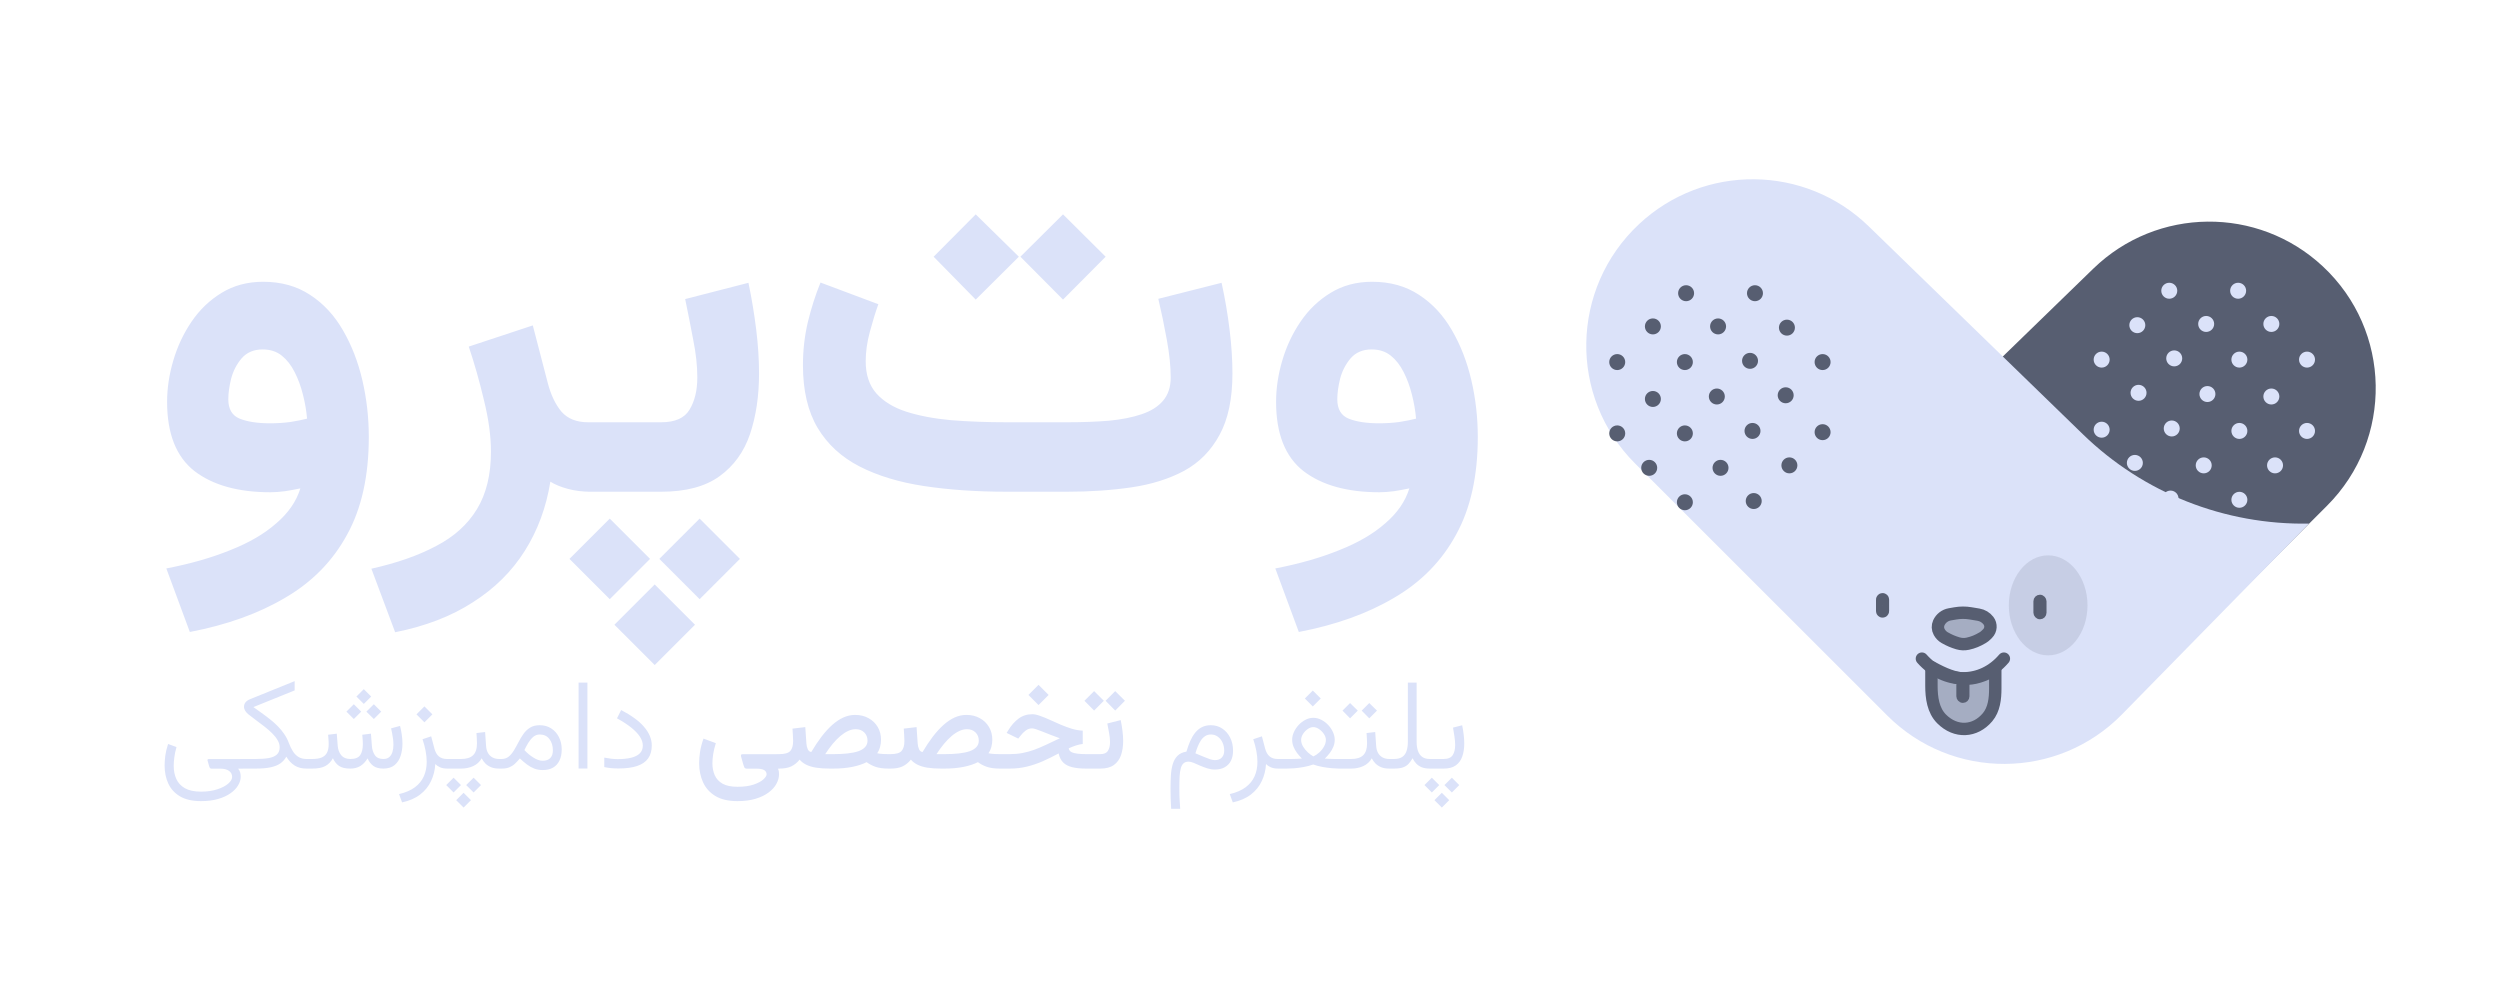 <svg width="605" height="240" viewBox="0 0 605 240" fill="none" xmlns="http://www.w3.org/2000/svg">
<path d="M524.244 161.276L465.024 105.356L506.577 65.014C521.984 50.056 546.417 49.812 562.119 64.46C578.791 80.013 579.246 106.29 563.122 122.409L524.244 161.276Z" fill="#575E71"/>
<g filter="url(#filter0_d_53_364)">
<path d="M503.524 182.878L548.777 136.709C528.397 137.087 508.71 129.314 494.085 115.115L442.219 64.761C426.813 49.804 402.382 49.56 386.68 64.208C370.008 79.761 369.555 106.038 385.681 122.157L446.726 183.17C462.446 198.882 487.966 198.751 503.524 182.878Z" fill="#DBE2F9"/>
</g>
<ellipse cx="391.37" cy="87.622" rx="1.934" ry="1.934" fill="#575E71"/>
<ellipse cx="399.999" cy="78.992" rx="1.934" ry="1.934" fill="#575E71"/>
<ellipse cx="408.036" cy="70.957" rx="1.934" ry="1.934" fill="#575E71"/>
<ellipse cx="424.401" cy="121.25" rx="1.934" ry="1.934" fill="#575E71"/>
<ellipse cx="433.032" cy="112.619" rx="1.934" ry="1.934" fill="#575E71"/>
<ellipse cx="441.067" cy="104.585" rx="1.934" ry="1.934" fill="#575E71"/>
<ellipse cx="391.37" cy="104.882" rx="1.934" ry="1.934" fill="#575E71"/>
<ellipse cx="399.999" cy="96.549" rx="1.934" ry="1.934" fill="#575E71"/>
<ellipse cx="407.739" cy="87.622" rx="1.934" ry="1.934" fill="#575E71"/>
<ellipse cx="415.774" cy="78.992" rx="1.934" ry="1.934" fill="#575E71"/>
<ellipse cx="424.702" cy="70.957" rx="1.934" ry="1.934" fill="#575E71"/>
<ellipse cx="407.739" cy="121.547" rx="1.934" ry="1.934" fill="#575E71"/>
<ellipse cx="416.366" cy="113.215" rx="1.934" ry="1.934" fill="#575E71"/>
<ellipse cx="424.104" cy="104.287" rx="1.934" ry="1.934" fill="#575E71"/>
<ellipse cx="432.135" cy="95.657" rx="1.934" ry="1.934" fill="#575E71"/>
<ellipse cx="441.067" cy="87.622" rx="1.934" ry="1.934" fill="#575E71"/>
<ellipse cx="399.108" cy="113.215" rx="1.934" ry="1.934" fill="#575E71"/>
<ellipse cx="407.739" cy="104.882" rx="1.934" ry="1.934" fill="#575E71"/>
<ellipse cx="415.473" cy="95.954" rx="1.934" ry="1.934" fill="#575E71"/>
<ellipse cx="423.51" cy="87.324" rx="1.934" ry="1.934" fill="#575E71"/>
<ellipse cx="432.436" cy="79.289" rx="1.934" ry="1.934" fill="#575E71"/>
<ellipse cx="1.934" cy="1.934" rx="1.934" ry="1.934" transform="matrix(-1 0 0 1 560.234 85.092)" fill="#DBE2F9"/>
<ellipse cx="1.934" cy="1.934" rx="1.934" ry="1.934" transform="matrix(-1 0 0 1 551.602 76.462)" fill="#DBE2F9"/>
<ellipse cx="1.934" cy="1.934" rx="1.934" ry="1.934" transform="matrix(-1 0 0 1 543.564 68.427)" fill="#DBE2F9"/>
<ellipse cx="1.934" cy="1.934" rx="1.934" ry="1.934" transform="matrix(-1 0 0 1 527.201 118.72)" fill="#DBE2F9"/>
<ellipse cx="1.934" cy="1.934" rx="1.934" ry="1.934" transform="matrix(-1 0 0 1 518.57 110.089)" fill="#DBE2F9"/>
<ellipse cx="1.934" cy="1.934" rx="1.934" ry="1.934" transform="matrix(-1 0 0 1 510.535 102.054)" fill="#DBE2F9"/>
<ellipse cx="1.934" cy="1.934" rx="1.934" ry="1.934" transform="matrix(-1 0 0 1 560.234 102.352)" fill="#DBE2F9"/>
<ellipse cx="1.934" cy="1.934" rx="1.934" ry="1.934" transform="matrix(-1 0 0 1 551.602 94.019)" fill="#DBE2F9"/>
<ellipse cx="1.934" cy="1.934" rx="1.934" ry="1.934" transform="matrix(-1 0 0 1 543.865 85.092)" fill="#DBE2F9"/>
<ellipse cx="1.934" cy="1.934" rx="1.934" ry="1.934" transform="matrix(-1 0 0 1 535.828 76.462)" fill="#DBE2F9"/>
<ellipse cx="1.934" cy="1.934" rx="1.934" ry="1.934" transform="matrix(-1 0 0 1 526.898 68.427)" fill="#DBE2F9"/>
<ellipse cx="1.934" cy="1.934" rx="1.934" ry="1.934" transform="matrix(-1 0 0 1 543.865 119.017)" fill="#DBE2F9"/>
<ellipse cx="1.934" cy="1.934" rx="1.934" ry="1.934" transform="matrix(-1 0 0 1 535.234 110.685)" fill="#DBE2F9"/>
<ellipse cx="1.934" cy="1.934" rx="1.934" ry="1.934" transform="matrix(-1 0 0 1 527.496 101.757)" fill="#DBE2F9"/>
<ellipse cx="1.934" cy="1.934" rx="1.934" ry="1.934" transform="matrix(-1 0 0 1 519.461 93.127)" fill="#DBE2F9"/>
<ellipse cx="1.934" cy="1.934" rx="1.934" ry="1.934" transform="matrix(-1 0 0 1 510.535 85.092)" fill="#DBE2F9"/>
<ellipse cx="1.934" cy="1.934" rx="1.934" ry="1.934" transform="matrix(-1 0 0 1 552.494 110.685)" fill="#DBE2F9"/>
<ellipse cx="1.934" cy="1.934" rx="1.934" ry="1.934" transform="matrix(-1 0 0 1 543.865 102.352)" fill="#DBE2F9"/>
<ellipse cx="1.934" cy="1.934" rx="1.934" ry="1.934" transform="matrix(-1 0 0 1 536.129 93.424)" fill="#DBE2F9"/>
<ellipse cx="1.934" cy="1.934" rx="1.934" ry="1.934" transform="matrix(-1 0 0 1 528.096 84.794)" fill="#DBE2F9"/>
<ellipse cx="1.934" cy="1.934" rx="1.934" ry="1.934" transform="matrix(-1 0 0 1 519.164 76.759)" fill="#DBE2F9"/>
<path d="M455.579 145.021C455.627 145.021 455.666 145.059 455.666 145.107V147.885C455.666 147.933 455.627 147.973 455.579 147.973C455.531 147.973 455.492 147.933 455.492 147.885V145.107C455.492 145.059 455.531 145.021 455.579 145.021Z" fill="#575E71" stroke="#575E71" stroke-width="3"/>
<ellipse cx="495.653" cy="146.496" rx="9.523" ry="12.102" fill="#575E71" fill-opacity="0.15"/>
<rect x="492.878" y="144.711" width="1.587" height="4.365" rx="0.794" fill="#575E71" stroke="#575E71" stroke-width="1.587"/>
<path d="M478.787 148.748L476.862 148.427C475.646 148.224 474.404 148.229 473.188 148.44L471.84 148.674C470.68 148.876 469.693 149.636 469.202 150.706C468.873 151.421 468.903 152.251 469.284 152.94L469.297 152.963C469.606 153.521 470.052 153.994 470.607 154.308C471.736 154.946 472.651 155.343 473.839 155.692C474.615 155.919 475.439 155.95 476.228 155.772C477.586 155.464 478.556 155.059 479.812 154.317C480.125 154.133 480.41 153.904 480.667 153.647L481.001 153.313C481.841 152.473 481.928 151.139 481.203 150.197C480.61 149.425 479.747 148.908 478.787 148.748Z" fill="#575E71" fill-opacity="0.4" stroke="#575E71" stroke-width="3"/>
<path d="M465.102 159.392C470.612 165.628 479.43 165.851 484.94 159.392" stroke="#575E71" stroke-width="3" stroke-linecap="round" stroke-linejoin="round"/>
<path d="M480.974 173.586C477.962 177.15 473.294 177.406 469.87 173.98C467.817 171.925 467.405 168.843 467.405 165.939L467.405 161.429C473.799 164.979 477.172 165.178 482.858 162.004L482.858 166.586C482.858 169.072 482.579 171.688 480.974 173.586Z" fill="#575E71" fill-opacity="0.4" stroke="#575E71" stroke-width="3" stroke-linecap="round" stroke-linejoin="round"/>
<rect x="474.227" y="164.947" width="1.587" height="4.365" rx="0.794" fill="#575E71" stroke="#575E71" stroke-width="1.587"/>
<path d="M89.25 105.75C89.25 115.167 87.5 123.042 84 129.375C80.542 135.75 75.562 140.833 69.062 144.625C62.604 148.458 54.896 151.229 45.938 152.938L40.25 137.562C46.083 136.438 51.25 134.958 55.75 133.125C60.292 131.333 64 129.167 66.875 126.625C69.792 124.125 71.729 121.312 72.688 118.188C71.521 118.438 70.271 118.667 68.938 118.875C67.646 119.042 66.479 119.125 65.438 119.125C57.646 119.125 51.521 117.417 47.062 114C42.646 110.542 40.438 104.958 40.438 97.25C40.438 93.958 40.938 90.625 41.938 87.25C42.938 83.833 44.417 80.688 46.375 77.812C48.333 74.938 50.75 72.625 53.625 70.875C56.542 69.083 59.896 68.188 63.688 68.188C68.062 68.188 71.854 69.25 75.062 71.375C78.271 73.458 80.917 76.312 83 79.938C85.083 83.521 86.646 87.542 87.688 92C88.729 96.458 89.25 101.042 89.25 105.75ZM65.312 102.438C67.062 102.438 68.708 102.333 70.25 102.125C71.833 101.875 73.188 101.604 74.312 101.312C74.146 99.396 73.812 97.458 73.312 95.5C72.812 93.5 72.146 91.688 71.312 90.062C70.479 88.396 69.438 87.062 68.188 86.062C66.938 85.062 65.396 84.562 63.562 84.562C61.438 84.562 59.75 85.271 58.5 86.688C57.292 88.104 56.438 89.75 55.938 91.625C55.479 93.5 55.25 95.167 55.25 96.625C55.25 99 56.167 100.562 58 101.312C59.875 102.062 62.312 102.438 65.312 102.438ZM143 119C141 119 139.146 118.771 137.438 118.312C135.729 117.854 134.312 117.271 133.188 116.562C132.188 122.771 130.125 128.354 127 133.312C123.875 138.271 119.688 142.417 114.438 145.75C109.229 149.125 102.958 151.542 95.625 153L89.875 137.625C96.042 136.25 101.271 134.417 105.562 132.125C109.896 129.875 113.188 126.896 115.438 123.188C117.688 119.479 118.812 114.854 118.812 109.312C118.812 105.562 118.25 101.417 117.125 96.875C116.042 92.292 114.812 87.958 113.438 83.875L128.938 78.75L132.562 92.688C133.312 95.562 134.417 97.875 135.875 99.625C137.375 101.333 139.521 102.188 142.312 102.188H144.75V119H143ZM142.25 102.188H151.438V119H142.25V102.188ZM160 119H150V102.188H160C163.375 102.188 165.667 101.167 166.875 99.125C168.125 97.083 168.75 94.479 168.75 91.312C168.75 88.521 168.417 85.479 167.75 82.188C167.125 78.854 166.479 75.583 165.812 72.375L181.125 68.438C181.917 72.229 182.542 76 183 79.75C183.458 83.458 183.688 87 183.688 90.375C183.688 95.833 182.958 100.729 181.5 105.062C180.042 109.354 177.583 112.75 174.125 115.25C170.667 117.75 165.958 119 160 119ZM158.438 141.438L168.188 151.188L158.438 160.938L148.688 151.188L158.438 141.438ZM169.312 125.5L179.062 135.25L169.312 145L159.562 135.25L169.312 125.5ZM147.562 125.5L157.312 135.25L147.562 145L137.812 135.25L147.562 125.5ZM258.188 119H243.688C236.354 119 229.667 118.542 223.625 117.625C217.583 116.708 212.375 115.125 208 112.875C203.625 110.625 200.25 107.521 197.875 103.562C195.5 99.562 194.312 94.5 194.312 88.375C194.312 84.792 194.708 81.312 195.5 77.938C196.333 74.521 197.354 71.333 198.562 68.375L212.562 73.625C211.854 75.583 211.167 77.812 210.5 80.312C209.833 82.771 209.5 85.146 209.5 87.438C209.5 90.646 210.354 93.229 212.062 95.188C213.812 97.146 216.229 98.625 219.312 99.625C222.438 100.625 226.062 101.312 230.188 101.688C234.354 102.021 238.854 102.188 243.688 102.188H258.312C261.979 102.188 265.333 102.062 268.375 101.812C271.417 101.521 274.042 101 276.25 100.25C278.5 99.5 280.229 98.417 281.438 97C282.688 95.542 283.312 93.667 283.312 91.375C283.312 88.708 283 85.667 282.375 82.25C281.75 78.792 281.062 75.479 280.312 72.312L295.625 68.438C296.458 72.229 297.104 76.021 297.562 79.812C298.021 83.562 298.25 87.083 298.25 90.375C298.25 96.5 297.208 101.458 295.125 105.25C293.083 109.042 290.229 111.938 286.562 113.938C282.896 115.896 278.646 117.229 273.812 117.938C268.979 118.646 263.771 119 258.188 119ZM257.25 51.875L267.562 62.125L257.25 72.5L246.938 62.125L257.25 51.875ZM236.125 51.875L246.562 62.125L236.125 72.5L225.938 62.125L236.125 51.875ZM357.625 105.75C357.625 115.167 355.875 123.042 352.375 129.375C348.917 135.75 343.938 140.833 337.438 144.625C330.979 148.458 323.271 151.229 314.312 152.938L308.625 137.562C314.458 136.438 319.625 134.958 324.125 133.125C328.667 131.333 332.375 129.167 335.25 126.625C338.167 124.125 340.104 121.312 341.062 118.188C339.896 118.438 338.646 118.667 337.312 118.875C336.021 119.042 334.854 119.125 333.812 119.125C326.021 119.125 319.896 117.417 315.438 114C311.021 110.542 308.812 104.958 308.812 97.25C308.812 93.958 309.312 90.625 310.312 87.25C311.312 83.833 312.792 80.688 314.75 77.812C316.708 74.938 319.125 72.625 322 70.875C324.917 69.083 328.271 68.188 332.062 68.188C336.438 68.188 340.229 69.25 343.438 71.375C346.646 73.458 349.292 76.312 351.375 79.938C353.458 83.521 355.021 87.542 356.062 92C357.104 96.458 357.625 101.042 357.625 105.75ZM333.688 102.438C335.438 102.438 337.083 102.333 338.625 102.125C340.208 101.875 341.562 101.604 342.688 101.312C342.521 99.396 342.188 97.458 341.688 95.5C341.188 93.5 340.521 91.688 339.688 90.062C338.854 88.396 337.812 87.062 336.562 86.062C335.312 85.062 333.771 84.562 331.938 84.562C329.812 84.562 328.125 85.271 326.875 86.688C325.667 88.104 324.812 89.75 324.312 91.625C323.854 93.5 323.625 95.167 323.625 96.625C323.625 99 324.542 100.562 326.375 101.312C328.25 102.062 330.688 102.438 333.688 102.438Z" fill="#DBE2F9"/>
<path d="M48.655 193.871C46.546 193.871 44.844 193.484 43.55 192.709C42.266 191.945 41.324 190.911 40.723 189.607C40.132 188.313 39.836 186.866 39.836 185.266C39.836 184.584 39.887 183.809 39.989 182.943C40.101 182.077 40.331 181.109 40.677 180.04L42.71 180.788C42.445 181.736 42.266 182.592 42.175 183.356C42.083 184.11 42.037 184.767 42.037 185.328C42.037 186.509 42.246 187.569 42.664 188.506C43.092 189.454 43.79 190.203 44.758 190.753C45.725 191.303 47.025 191.578 48.655 191.578C50.142 191.578 51.452 191.39 52.583 191.013C53.714 190.646 54.595 190.188 55.227 189.637C55.858 189.087 56.174 188.547 56.174 188.017C56.174 187.416 55.93 186.932 55.441 186.565C54.962 186.199 54.248 186.015 53.301 186.015H51.176C51.003 186.015 50.871 185.949 50.779 185.817C50.698 185.674 50.626 185.485 50.565 185.251L50.214 183.998C50.193 183.916 50.209 183.845 50.26 183.784C50.321 183.723 50.407 183.692 50.519 183.692H58.742V186.015H57.626C57.881 186.321 58.049 186.637 58.13 186.963C58.212 187.289 58.253 187.625 58.253 187.972C58.253 188.664 58.044 189.357 57.626 190.05C57.218 190.753 56.607 191.39 55.792 191.96C54.987 192.541 53.983 193.005 52.781 193.351C51.589 193.698 50.214 193.871 48.655 193.871ZM61.325 171.114C61.977 171.583 62.644 172.062 63.327 172.551C64.019 173.04 64.697 173.549 65.359 174.079C66.032 174.609 66.658 175.169 67.239 175.76C67.82 176.351 68.335 176.978 68.783 177.64C69.241 178.302 69.608 179.01 69.883 179.764C70.189 180.58 70.53 181.277 70.907 181.858C71.284 182.439 71.737 182.887 72.267 183.203C72.807 183.519 73.444 183.677 74.178 183.677H74.728V186H74.178C73.067 186 72.12 185.761 71.335 185.282C70.55 184.793 69.868 184.069 69.287 183.111C68.93 183.774 68.447 184.319 67.835 184.747C67.224 185.175 66.434 185.491 65.466 185.694C64.498 185.898 63.296 186 61.859 186H58.13V183.677H61.844C63.118 183.677 64.188 183.601 65.054 183.448C65.92 183.285 66.572 182.999 67.01 182.592C67.458 182.174 67.682 181.583 67.682 180.819C67.682 180.248 67.514 179.683 67.178 179.123C66.852 178.552 66.414 177.997 65.864 177.457C65.314 176.906 64.702 176.372 64.03 175.852C63.367 175.322 62.695 174.813 62.012 174.324C61.34 173.824 60.713 173.346 60.133 172.887C59.827 172.642 59.567 172.357 59.353 172.031C59.149 171.705 59.047 171.374 59.047 171.038C59.047 170.64 59.17 170.284 59.414 169.968C59.669 169.652 60.036 169.397 60.515 169.204L71.305 164.833V167.079L61.325 171.114ZM88.04 166.774L89.828 168.562L88.04 170.35L86.251 168.562L88.04 166.774ZM90.47 170.426L92.258 172.215L90.47 174.003L88.666 172.215L90.47 170.426ZM85.625 170.426L87.413 172.215L85.625 174.003L83.837 172.215L85.625 170.426ZM84.769 186C83.577 186 82.665 185.781 82.033 185.343C81.402 184.895 80.913 184.278 80.566 183.494C80.108 184.329 79.501 184.956 78.747 185.373C78.004 185.791 76.929 186 75.523 186H74.117V183.677H75.553C76.46 183.677 77.204 183.565 77.785 183.341C78.376 183.106 78.814 182.729 79.099 182.21C79.394 181.68 79.542 180.967 79.542 180.07C79.542 179.897 79.537 179.708 79.527 179.505C79.517 179.291 79.501 179.046 79.481 178.771C79.471 178.496 79.445 178.175 79.405 177.808L81.498 177.548L81.728 180.498C81.799 181.405 82.084 182.164 82.584 182.775C83.083 183.376 83.822 183.677 84.8 183.677C85.951 183.677 86.74 183.366 87.168 182.745C87.596 182.113 87.81 181.221 87.81 180.07C87.81 179.897 87.805 179.708 87.795 179.505C87.785 179.291 87.77 179.046 87.749 178.771C87.729 178.496 87.703 178.175 87.673 177.808L89.767 177.548L89.996 180.498C90.057 181.374 90.296 182.123 90.714 182.745C91.142 183.366 91.825 183.677 92.762 183.677C93.374 183.677 93.857 183.519 94.214 183.203C94.571 182.887 94.825 182.47 94.978 181.95C95.131 181.43 95.207 180.87 95.207 180.269C95.207 179.79 95.177 179.306 95.116 178.817C95.055 178.328 94.978 177.859 94.886 177.411C94.805 176.963 94.724 176.58 94.642 176.265L96.812 175.669C96.985 176.331 97.123 177.029 97.225 177.762C97.337 178.496 97.393 179.23 97.393 179.963C97.393 181.013 97.245 181.996 96.95 182.913C96.654 183.83 96.17 184.574 95.498 185.144C94.825 185.705 93.919 185.99 92.777 186C91.738 186 90.918 185.776 90.317 185.328C89.726 184.869 89.272 184.268 88.957 183.524C88.457 184.349 87.866 184.971 87.184 185.389C86.501 185.796 85.696 186 84.769 186ZM102.711 170.946L104.637 172.872L102.711 174.797L100.786 172.872L102.711 170.946ZM108.29 186C107.556 186 106.945 185.888 106.456 185.664C105.977 185.44 105.605 185.185 105.34 184.9C105.259 186.377 104.917 187.747 104.316 189.011C103.725 190.284 102.849 191.369 101.688 192.266C100.536 193.163 99.074 193.8 97.301 194.177L96.568 192.174C98.157 191.797 99.441 191.242 100.419 190.509C101.397 189.775 102.115 188.889 102.574 187.849C103.032 186.81 103.262 185.654 103.262 184.38C103.262 183.534 103.175 182.653 103.002 181.736C102.829 180.809 102.579 179.861 102.253 178.893L104.347 178.19L105.126 181.155C105.35 182.001 105.712 182.633 106.211 183.05C106.711 183.468 107.363 183.677 108.168 183.677H108.84V186H108.29ZM108.229 183.677H110.536V186H108.229V183.677ZM112.187 191.853L113.975 193.642L112.187 195.43L110.399 193.642L112.187 191.853ZM114.617 188.201L116.405 189.989L114.617 191.777L112.814 189.989L114.617 188.201ZM109.772 188.201L111.56 189.989L109.772 191.777L107.984 189.989L109.772 188.201ZM115.305 177.396L117.399 177.151L117.628 180.483C117.669 181.176 117.827 181.761 118.102 182.24C118.377 182.709 118.744 183.066 119.202 183.31C119.661 183.555 120.201 183.677 120.822 183.677H121.281V186H120.792C120.038 186 119.385 185.888 118.835 185.664C118.285 185.429 117.821 185.124 117.445 184.747C117.078 184.37 116.787 183.957 116.573 183.509C116.084 184.365 115.391 184.996 114.495 185.404C113.608 185.801 112.635 186 111.576 186H110.124V183.677H111.576C112.89 183.677 113.858 183.376 114.48 182.775C115.111 182.174 115.427 181.216 115.427 179.902C115.427 179.444 115.412 179.01 115.381 178.603C115.361 178.185 115.335 177.783 115.305 177.396ZM130.603 177.747C130.023 177.747 129.503 177.941 129.044 178.328C128.596 178.715 128.194 179.199 127.837 179.78C127.491 180.36 127.18 180.941 126.905 181.522C127.251 181.889 127.593 182.215 127.929 182.5C128.275 182.785 128.617 183.035 128.953 183.249C129.381 183.534 129.793 183.748 130.191 183.891C130.598 184.034 130.97 184.105 131.306 184.105C132.121 184.105 132.738 183.891 133.156 183.463C133.584 183.025 133.798 182.403 133.798 181.598C133.798 180.488 133.517 179.571 132.957 178.847C132.407 178.114 131.622 177.747 130.603 177.747ZM131.337 186.352C130.603 186.352 129.926 186.234 129.304 186C128.693 185.766 128.102 185.435 127.531 185.007C126.961 184.579 126.385 184.09 125.804 183.539C125.397 184.039 124.994 184.472 124.597 184.838C124.2 185.205 123.751 185.491 123.252 185.694C122.753 185.898 122.142 186 121.418 186H120.669V183.677H121.357C122.05 183.677 122.636 183.483 123.115 183.096C123.593 182.699 124.016 182.189 124.383 181.568C124.76 180.946 125.127 180.289 125.483 179.596C125.84 178.893 126.237 178.231 126.676 177.61C127.114 176.988 127.643 176.484 128.265 176.096C128.897 175.699 129.671 175.5 130.588 175.5C131.668 175.5 132.605 175.76 133.4 176.28C134.205 176.8 134.827 177.503 135.265 178.389C135.713 179.275 135.937 180.264 135.937 181.354C135.937 182.403 135.754 183.305 135.387 184.059C135.03 184.803 134.511 185.373 133.828 185.771C133.145 186.158 132.315 186.352 131.337 186.352ZM142.157 165.184V185.985H140.018V165.184H142.157ZM149.478 183.708C150.752 183.708 151.842 183.595 152.749 183.371C153.656 183.147 154.348 182.796 154.827 182.317C155.316 181.838 155.561 181.211 155.561 180.437C155.561 179.724 155.326 179.005 154.858 178.282C154.389 177.559 153.691 176.825 152.764 176.081C151.837 175.337 150.685 174.589 149.31 173.835L150.319 171.832C151.521 172.454 152.581 173.101 153.498 173.773C154.425 174.436 155.199 175.129 155.821 175.852C156.452 176.575 156.926 177.314 157.242 178.068C157.568 178.822 157.731 179.596 157.731 180.391C157.731 181.665 157.436 182.714 156.845 183.539C156.254 184.365 155.362 184.976 154.17 185.373C152.988 185.771 151.501 185.969 149.707 185.969C149.086 185.969 148.48 185.944 147.889 185.893C147.308 185.832 146.758 185.745 146.238 185.633V183.341C146.849 183.453 147.42 183.544 147.95 183.616C148.49 183.677 148.999 183.708 149.478 183.708ZM178.47 193.871C176.249 193.871 174.456 193.453 173.091 192.618C171.736 191.782 170.747 190.672 170.126 189.286C169.504 187.9 169.193 186.367 169.193 184.686C169.193 183.86 169.265 182.954 169.407 181.965C169.56 180.967 169.84 179.892 170.248 178.74L173.228 179.841C172.933 180.799 172.719 181.69 172.586 182.515C172.464 183.341 172.403 184.074 172.403 184.716C172.403 185.766 172.586 186.718 172.953 187.574C173.33 188.44 173.957 189.128 174.833 189.637C175.719 190.147 176.932 190.402 178.47 190.402C180.039 190.402 181.344 190.223 182.383 189.867C183.432 189.51 184.217 189.092 184.736 188.613C185.256 188.135 185.516 187.727 185.516 187.391C185.516 186.953 185.322 186.611 184.935 186.367C184.548 186.132 183.926 186.015 183.071 186.015H180.748C180.442 186.015 180.238 185.918 180.136 185.725C180.044 185.531 179.953 185.272 179.861 184.945L179.341 183.096C179.301 182.933 179.301 182.796 179.341 182.684C179.382 182.571 179.52 182.515 179.754 182.515H188.557V186.015H188.267C188.379 186.27 188.45 186.499 188.481 186.703C188.511 186.907 188.527 187.126 188.527 187.36C188.527 188.145 188.313 188.924 187.885 189.699C187.467 190.473 186.835 191.171 185.99 191.792C185.144 192.424 184.095 192.928 182.841 193.305C181.588 193.682 180.131 193.871 178.47 193.871ZM207.08 176.463C206.479 176.463 205.868 176.606 205.246 176.891C204.625 177.176 203.998 177.584 203.367 178.114C202.745 178.644 202.124 179.28 201.502 180.024C200.891 180.768 200.29 181.593 199.699 182.5H201.701C202.974 182.5 204.116 182.444 205.124 182.332C206.143 182.22 207.009 182.042 207.722 181.797C208.436 181.542 208.981 181.206 209.358 180.788C209.745 180.371 209.938 179.856 209.938 179.245C209.938 178.43 209.674 177.762 209.144 177.243C208.614 176.723 207.926 176.463 207.08 176.463ZM201.655 186H200.845C199.541 186 198.41 185.924 197.452 185.771C196.505 185.608 195.71 185.363 195.068 185.037C194.426 184.711 193.906 184.309 193.509 183.83C192.928 184.553 192.256 185.098 191.492 185.465C190.738 185.822 189.765 186 188.573 186H187.946L187.961 182.5H188.573C189.907 182.5 190.799 182.245 191.247 181.736C191.706 181.227 191.935 180.427 191.935 179.337C191.935 178.807 191.914 178.302 191.874 177.823C191.843 177.334 191.813 176.835 191.782 176.326L194.884 175.959L195.144 179.871C195.185 180.432 195.297 180.916 195.481 181.323C195.674 181.731 195.959 181.95 196.336 181.981C197.151 180.605 197.977 179.367 198.812 178.267C199.658 177.166 200.519 176.224 201.395 175.439C202.271 174.655 203.168 174.054 204.085 173.636C205.012 173.218 205.97 173.009 206.958 173.009C208.181 173.009 209.261 173.274 210.198 173.804C211.146 174.324 211.884 175.037 212.414 175.944C212.944 176.84 213.209 177.869 213.209 179.031C213.209 179.591 213.133 180.162 212.98 180.743C212.827 181.323 212.593 181.838 212.277 182.286C212.46 182.327 212.669 182.363 212.903 182.393C213.138 182.424 213.423 182.449 213.759 182.47C214.106 182.49 214.523 182.5 215.012 182.5H215.471V186H215.028C213.764 186 212.715 185.857 211.879 185.572C211.054 185.277 210.336 184.9 209.724 184.441C208.797 184.92 207.641 185.302 206.255 185.587C204.88 185.862 203.346 186 201.655 186ZM234.009 176.463C233.408 176.463 232.797 176.606 232.175 176.891C231.554 177.176 230.927 177.584 230.296 178.114C229.674 178.644 229.053 179.28 228.431 180.024C227.82 180.768 227.219 181.593 226.628 182.5H228.63C229.903 182.5 231.045 182.444 232.053 182.332C233.072 182.22 233.938 182.042 234.651 181.797C235.365 181.542 235.91 181.206 236.287 180.788C236.674 180.371 236.867 179.856 236.867 179.245C236.867 178.43 236.603 177.762 236.073 177.243C235.543 176.723 234.855 176.463 234.009 176.463ZM228.584 186H227.774C226.47 186 225.339 185.924 224.381 185.771C223.434 185.608 222.639 185.363 221.997 185.037C221.355 184.711 220.835 184.309 220.438 183.83C219.857 184.553 219.185 185.098 218.421 185.465C217.667 185.822 216.694 186 215.502 186H214.875L214.89 182.5H215.502C216.836 182.5 217.728 182.245 218.176 181.736C218.635 181.227 218.864 180.427 218.864 179.337C218.864 178.807 218.843 178.302 218.803 177.823C218.772 177.334 218.742 176.835 218.711 176.326L221.813 175.959L222.073 179.871C222.114 180.432 222.226 180.916 222.41 181.323C222.603 181.731 222.888 181.95 223.265 181.981C224.08 180.605 224.906 179.367 225.741 178.267C226.587 177.166 227.448 176.224 228.324 175.439C229.2 174.655 230.097 174.054 231.014 173.636C231.941 173.218 232.899 173.009 233.887 173.009C235.11 173.009 236.19 173.274 237.127 173.804C238.075 174.324 238.813 175.037 239.343 175.944C239.873 176.84 240.138 177.869 240.138 179.031C240.138 179.591 240.062 180.162 239.909 180.743C239.756 181.323 239.522 181.838 239.206 182.286C239.389 182.327 239.598 182.363 239.832 182.393C240.067 182.424 240.352 182.449 240.688 182.47C241.035 182.49 241.452 182.5 241.941 182.5H242.4V186H241.957C240.693 186 239.644 185.857 238.808 185.572C237.983 185.277 237.265 184.9 236.653 184.441C235.726 184.92 234.57 185.302 233.184 185.587C231.809 185.862 230.275 186 228.584 186ZM251.325 165.734L253.771 168.18L251.325 170.625L248.88 168.18L251.325 165.734ZM262.024 176.815V180.04C261.524 180.09 260.974 180.213 260.373 180.406C259.782 180.6 259.201 180.829 258.631 181.094C258.692 181.491 258.906 181.792 259.273 181.996C259.65 182.189 260.149 182.322 260.77 182.393C261.392 182.464 262.105 182.5 262.91 182.5H263.751V186H262.849C261.524 186 260.404 185.888 259.487 185.664C258.57 185.44 257.841 185.063 257.301 184.533C256.761 183.993 256.389 183.259 256.185 182.332C254.881 183.035 253.597 183.667 252.334 184.227C251.071 184.777 249.787 185.21 248.483 185.526C247.179 185.842 245.803 186 244.356 186H241.804V182.5H244.402C245.502 182.5 246.521 182.408 247.459 182.225C248.406 182.042 249.333 181.787 250.24 181.461C251.157 181.125 252.115 180.722 253.113 180.254C254.122 179.775 255.243 179.245 256.476 178.664C255.722 178.389 254.988 178.114 254.275 177.839C253.572 177.553 252.915 177.294 252.303 177.059C251.702 176.815 251.183 176.621 250.745 176.479C250.306 176.336 249.991 176.265 249.797 176.265C249.206 176.265 248.676 176.443 248.208 176.8C247.749 177.146 247.347 177.548 247 178.007L246.419 178.74L243.607 177.365L244.035 176.677C244.718 175.546 245.533 174.624 246.481 173.911C247.428 173.198 248.539 172.841 249.812 172.841C250.342 172.841 250.969 172.974 251.692 173.239C252.426 173.493 253.215 173.814 254.061 174.201C254.917 174.589 255.798 174.981 256.705 175.378C257.622 175.765 258.529 176.096 259.425 176.372C260.332 176.636 261.198 176.784 262.024 176.815ZM263.139 182.5H264.224V186H263.139V182.5ZM269.879 167.248L272.233 169.586L269.879 171.955L267.556 169.586L269.879 167.248ZM264.775 167.248L267.128 169.586L264.775 171.955L262.436 169.586L264.775 167.248ZM266.272 186H263.812V182.5H266.272C267.179 182.5 267.796 182.23 268.122 181.69C268.458 181.15 268.626 180.462 268.626 179.627C268.626 178.944 268.555 178.216 268.412 177.441C268.269 176.657 268.122 175.872 267.969 175.088L271.209 174.263C271.392 175.139 271.535 176.005 271.637 176.861C271.749 177.717 271.805 178.532 271.805 179.306C271.805 180.59 271.632 181.736 271.285 182.745C270.939 183.753 270.363 184.548 269.558 185.129C268.753 185.71 267.658 186 266.272 186ZM296.258 181.675C296.258 180.941 296.12 180.279 295.845 179.688C295.58 179.097 295.203 178.628 294.714 178.282C294.236 177.925 293.68 177.747 293.049 177.747C292.509 177.747 292.04 177.88 291.642 178.144C291.245 178.399 290.899 178.751 290.603 179.199C290.318 179.637 290.068 180.126 289.854 180.666C289.64 181.196 289.452 181.741 289.289 182.301C289.961 182.577 290.593 182.841 291.184 183.096C291.785 183.351 292.325 183.56 292.804 183.723C293.293 183.876 293.69 183.952 293.996 183.952C294.719 183.952 295.275 183.748 295.662 183.341C296.059 182.923 296.258 182.368 296.258 181.675ZM287.119 181.889C287.394 180.951 287.699 180.096 288.036 179.321C288.382 178.547 288.784 177.874 289.243 177.304C289.712 176.723 290.252 176.28 290.863 175.974C291.485 175.658 292.198 175.5 293.003 175.5C294.052 175.5 294.979 175.77 295.784 176.31C296.589 176.84 297.226 177.569 297.695 178.496C298.163 179.423 298.398 180.488 298.398 181.69C298.398 182.587 298.235 183.376 297.909 184.059C297.583 184.731 297.088 185.261 296.426 185.648C295.774 186.036 294.954 186.229 293.966 186.229C293.375 186.229 292.773 186.132 292.162 185.939C291.561 185.745 290.975 185.526 290.405 185.282C289.844 185.027 289.33 184.803 288.861 184.609C288.392 184.416 287.99 184.319 287.654 184.319C287.144 184.319 286.742 184.446 286.446 184.701C286.151 184.945 285.927 185.328 285.774 185.847C285.621 186.357 285.519 187.014 285.468 187.819C285.427 188.624 285.407 189.581 285.407 190.692C285.407 191.354 285.412 191.95 285.422 192.48C285.443 193.01 285.468 193.524 285.499 194.024C285.529 194.533 285.565 195.104 285.606 195.735H283.42C283.369 194.829 283.328 193.978 283.298 193.183C283.277 192.399 283.267 191.604 283.267 190.799C283.267 189.678 283.298 188.613 283.359 187.605C283.42 186.596 283.573 185.689 283.817 184.884C284.062 184.079 284.444 183.417 284.964 182.898C285.483 182.378 286.202 182.042 287.119 181.889ZM309.325 186C308.592 186 307.98 185.888 307.491 185.664C307.012 185.44 306.64 185.185 306.375 184.9C306.294 186.377 305.953 187.747 305.351 189.011C304.761 190.284 303.884 191.369 302.723 192.266C301.571 193.163 300.109 193.8 298.336 194.177L297.603 192.174C299.192 191.797 300.476 191.242 301.454 190.509C302.432 189.775 303.151 188.889 303.609 187.849C304.068 186.81 304.297 185.654 304.297 184.38C304.297 183.534 304.21 182.653 304.037 181.736C303.864 180.809 303.614 179.861 303.288 178.893L305.382 178.19L306.161 181.155C306.386 182.001 306.747 182.633 307.247 183.05C307.746 183.468 308.398 183.677 309.203 183.677H309.875V186H309.325ZM317.7 167.11L319.626 169.036L317.7 170.961L315.775 169.036L317.7 167.11ZM317.807 175.959C317.359 175.959 316.906 176.122 316.447 176.448C315.999 176.764 315.622 177.161 315.316 177.64C315.021 178.109 314.873 178.583 314.873 179.061C314.873 179.591 315.026 180.121 315.331 180.651C315.647 181.171 316.034 181.644 316.493 182.072C316.951 182.49 317.4 182.816 317.838 183.05C318.347 182.816 318.831 182.49 319.29 182.072C319.758 181.644 320.135 181.165 320.421 180.636C320.716 180.106 320.864 179.571 320.864 179.031C320.864 178.572 320.706 178.109 320.39 177.64C320.074 177.161 319.682 176.764 319.213 176.448C318.745 176.122 318.276 175.959 317.807 175.959ZM323.004 179.031C323.004 179.632 322.891 180.197 322.667 180.727C322.453 181.257 322.168 181.756 321.811 182.225C321.455 182.694 321.052 183.147 320.604 183.585C321.001 183.606 321.409 183.626 321.827 183.646C322.245 183.657 322.637 183.667 323.004 183.677C323.381 183.677 323.702 183.677 323.966 183.677H325.449V186H324.012C323.574 186 323.004 185.969 322.301 185.908C321.598 185.847 320.849 185.745 320.054 185.603C319.269 185.46 318.515 185.261 317.792 185.007C317.069 185.272 316.304 185.475 315.5 185.618C314.695 185.761 313.93 185.862 313.207 185.924C312.484 185.975 311.882 186 311.404 186H309.264V183.677H311.404C311.719 183.677 312.071 183.677 312.458 183.677C312.856 183.667 313.273 183.657 313.711 183.646C314.16 183.626 314.608 183.601 315.056 183.57C314.628 183.132 314.236 182.678 313.88 182.21C313.523 181.731 313.238 181.227 313.024 180.697C312.81 180.167 312.703 179.601 312.703 179C312.703 178.389 312.845 177.773 313.131 177.151C313.416 176.53 313.798 175.959 314.277 175.439C314.766 174.92 315.316 174.502 315.927 174.186C316.539 173.87 317.165 173.712 317.807 173.712C318.48 173.712 319.127 173.87 319.748 174.186C320.37 174.502 320.925 174.92 321.414 175.439C321.903 175.959 322.29 176.535 322.576 177.166C322.861 177.788 323.004 178.409 323.004 179.031ZM324.853 183.677H325.938V186H324.853V183.677ZM331.363 170.136L333.228 171.97L331.363 173.835L329.53 171.97L331.363 170.136ZM326.717 170.136L328.582 171.97L326.717 173.835L324.883 171.97L326.717 170.136ZM330.706 177.396L332.8 177.151L333.029 180.483C333.07 181.176 333.228 181.761 333.503 182.24C333.778 182.709 334.145 183.066 334.604 183.31C335.062 183.555 335.602 183.677 336.224 183.677H336.682V186H336.193C335.439 186 334.787 185.888 334.237 185.664C333.687 185.429 333.223 185.124 332.846 184.747C332.479 184.37 332.189 183.957 331.975 183.509C331.486 184.365 330.793 184.996 329.896 185.404C329.01 185.801 328.037 186 326.977 186H325.525V183.677H326.977C328.292 183.677 329.26 183.376 329.881 182.775C330.513 182.174 330.829 181.216 330.829 179.902C330.829 179.444 330.813 179.01 330.783 178.603C330.762 178.185 330.737 177.783 330.706 177.396ZM340.702 179.55V165.184H342.826V179.581C342.826 180.355 342.928 181.053 343.132 181.675C343.335 182.296 343.672 182.785 344.14 183.142C344.609 183.499 345.241 183.677 346.035 183.677H346.631V186H346.051C345.286 186 344.634 185.898 344.094 185.694C343.565 185.48 343.116 185.185 342.749 184.808C342.383 184.431 342.082 183.993 341.848 183.494C341.522 184.054 341.18 184.523 340.824 184.9C340.467 185.266 340.019 185.542 339.479 185.725C338.939 185.908 338.221 186 337.324 186H336.071V183.677H337.309C338.205 183.677 338.893 183.504 339.372 183.157C339.861 182.811 340.202 182.327 340.396 181.705C340.6 181.084 340.702 180.366 340.702 179.55ZM346.005 183.677H347.227V186H346.005V183.677ZM348.924 191.853L350.712 193.642L348.924 195.43L347.136 193.642L348.924 191.853ZM351.354 188.201L353.142 189.989L351.354 191.777L349.551 189.989L351.354 188.201ZM346.509 188.201L348.297 189.989L346.509 191.777L344.721 189.989L346.509 188.201ZM349.352 186H346.861V183.677H349.321C350.411 183.677 351.155 183.366 351.553 182.745C351.95 182.123 352.149 181.313 352.149 180.315C352.149 179.683 352.093 179 351.981 178.267C351.879 177.533 351.761 176.805 351.629 176.081L353.845 175.516C353.998 176.27 354.12 177.029 354.212 177.793C354.304 178.547 354.349 179.26 354.349 179.933C354.349 181.125 354.186 182.179 353.86 183.096C353.545 184.003 353.02 184.716 352.286 185.236C351.563 185.745 350.585 186 349.352 186Z" fill="#DBE2F9"/>
<defs>
<filter id="filter0_d_53_364" x="340.875" y="0.381" width="260.902" height="227.488" filterUnits="userSpaceOnUse" color-interpolation-filters="sRGB">
<feFlood flood-opacity="0" result="BackgroundImageFix"/>
<feColorMatrix in="SourceAlpha" type="matrix" values="0 0 0 0 0 0 0 0 0 0 0 0 0 0 0 0 0 0 127 0" result="hardAlpha"/>
<feOffset dx="10" dy="-10"/>
<feGaussianBlur stdDeviation="21.5"/>
<feComposite in2="hardAlpha" operator="out"/>
<feColorMatrix type="matrix" values="0 0 0 0 0 0 0 0 0 0 0 0 0 0 0 0 0 0 0.25 0"/>
<feBlend mode="normal" in2="BackgroundImageFix" result="effect1_dropShadow_53_364"/>
<feBlend mode="normal" in="SourceGraphic" in2="effect1_dropShadow_53_364" result="shape"/>
</filter>
</defs>
</svg>

